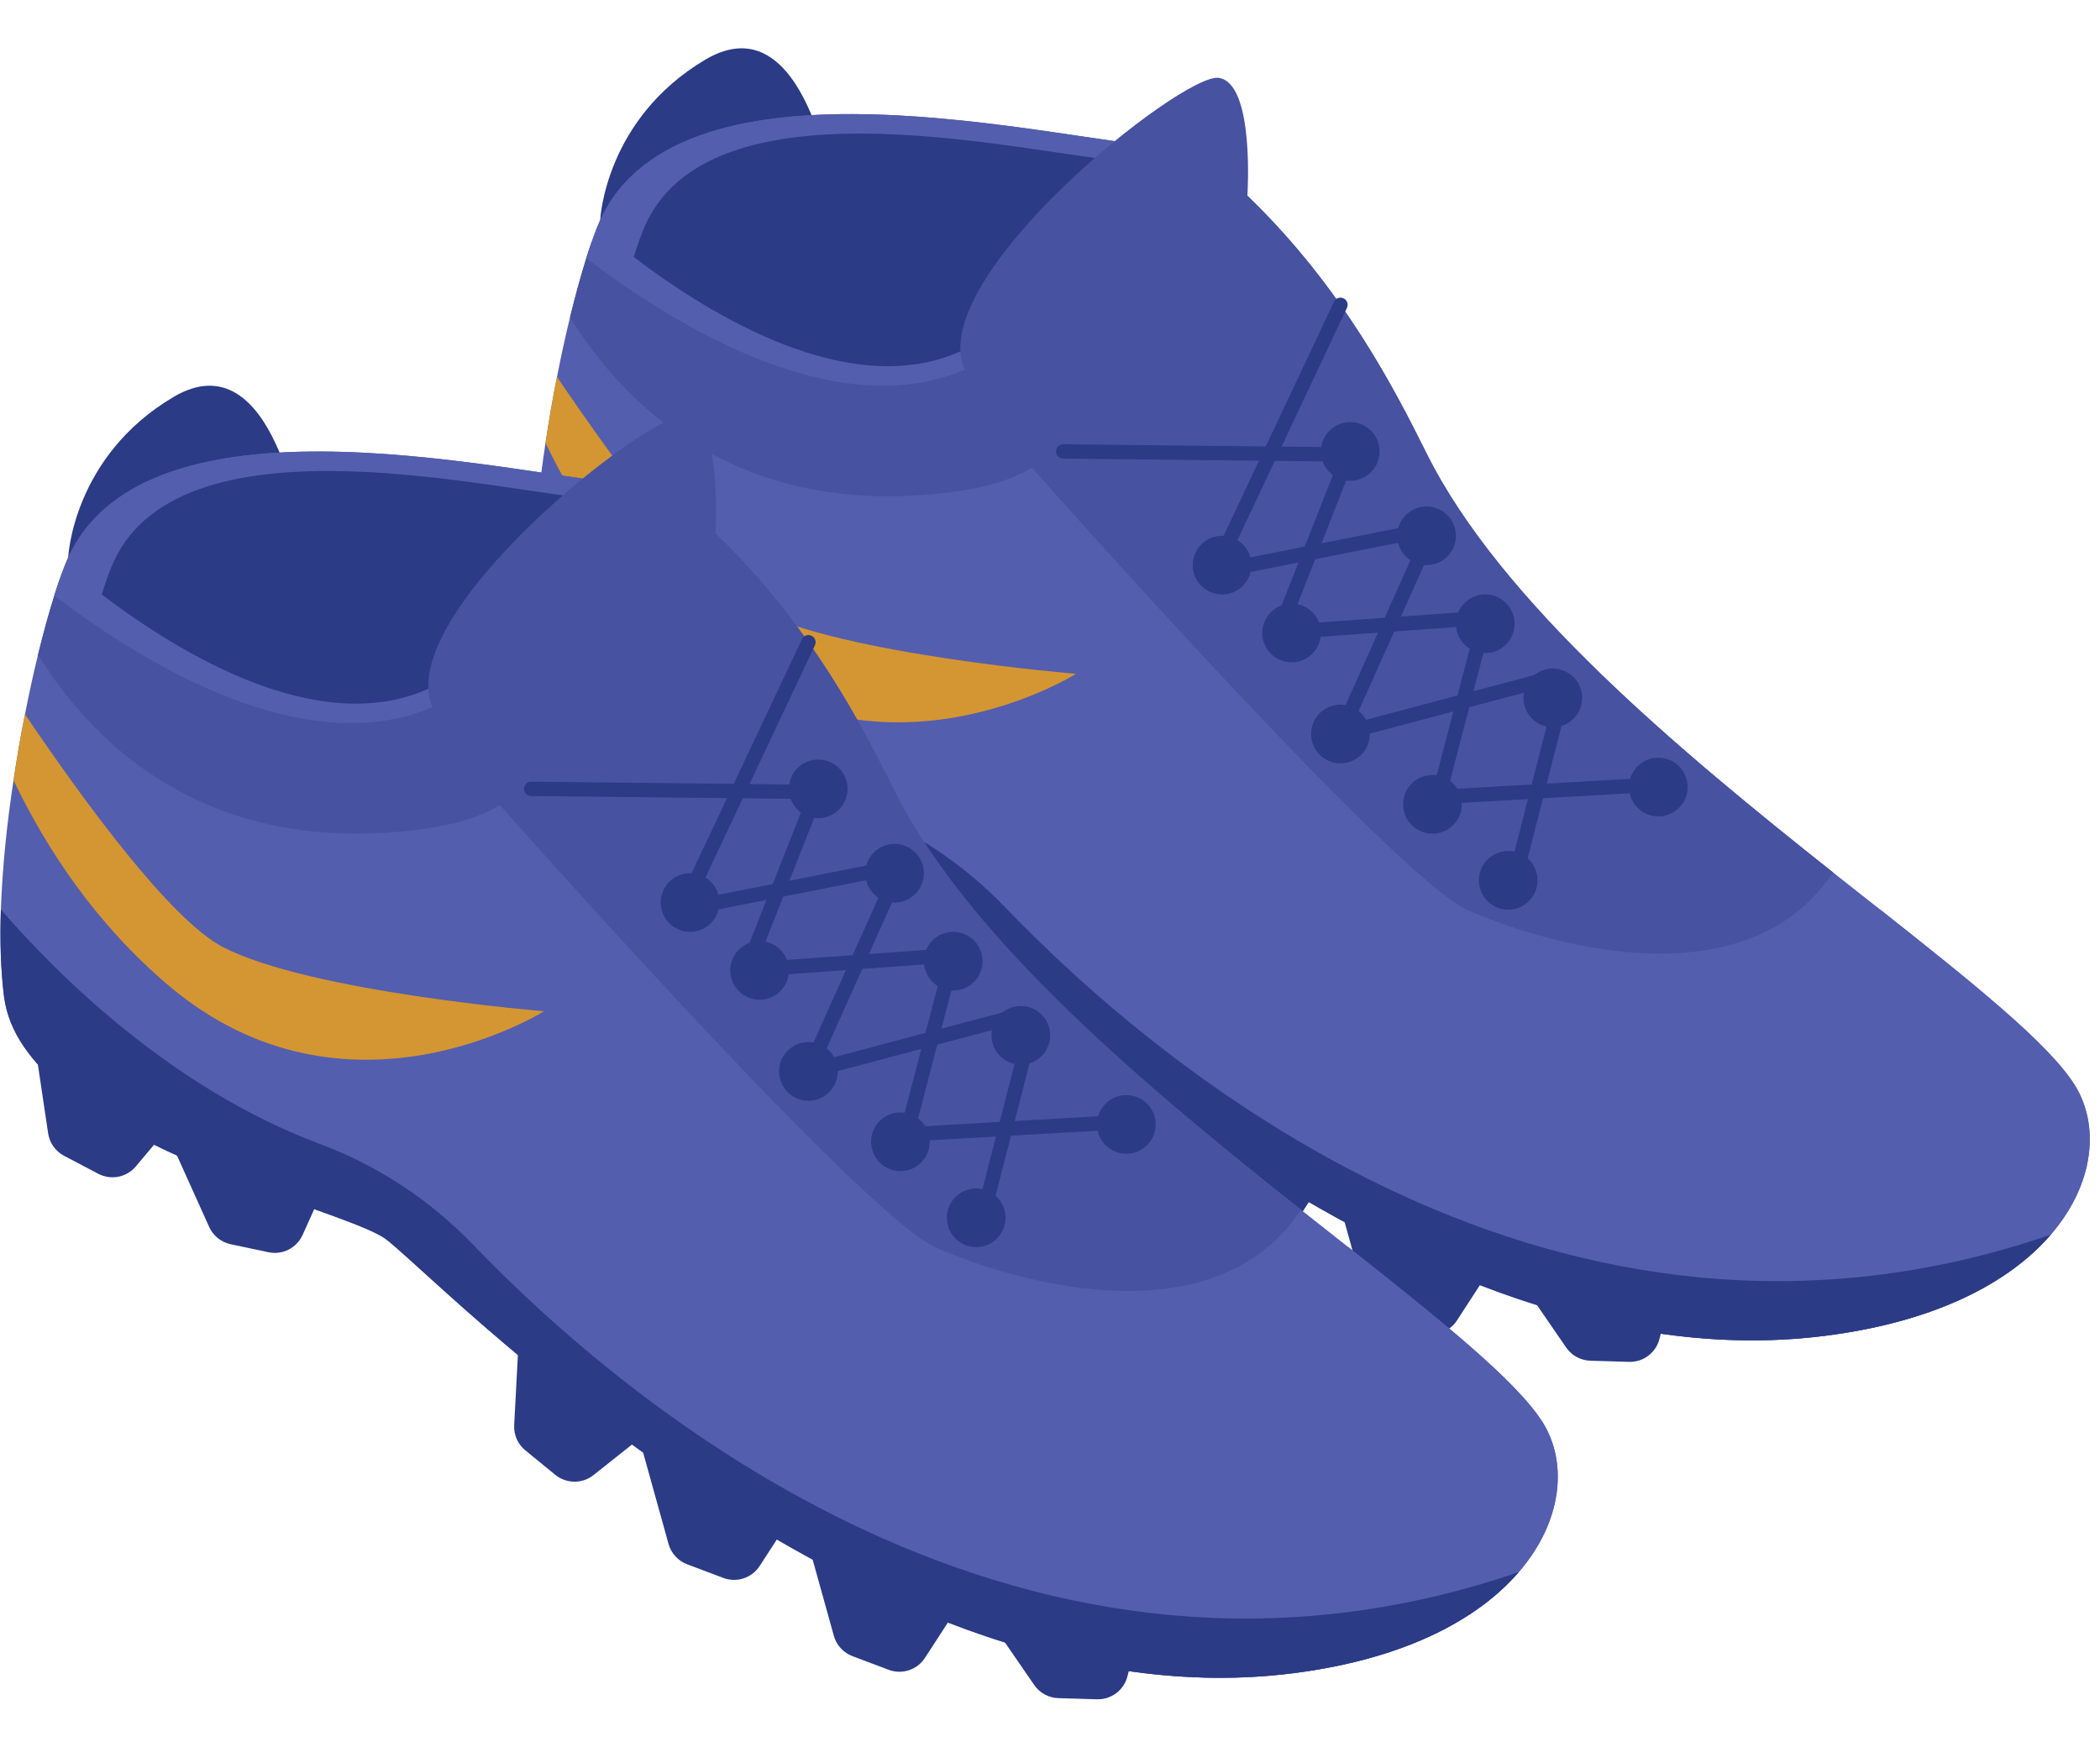 <?xml version="1.0" encoding="UTF-8" standalone="no"?><svg xmlns="http://www.w3.org/2000/svg" xmlns:xlink="http://www.w3.org/1999/xlink" fill="#000000" height="375.2" preserveAspectRatio="xMidYMid meet" version="1" viewBox="-0.1 -10.4 452.3 375.2" width="452.3" zoomAndPan="magnify"><defs><clipPath id="a"><path d="M 211 335 L 246 335 L 246 355.629 L 211 355.629 Z M 211 335"/></clipPath></defs><g><g id="change1_1"><path d="M 129.176 36.945 C 129.176 36.945 130.16 15.242 151.859 2.422 C 173.562 -10.398 179.477 31.961 179.477 31.961 C 179.477 31.961 137.066 59.629 129.176 36.945" fill="#2b3b86"/></g><g id="change2_1"><path d="M 441.586 255.559 C 432.668 265.914 416.23 274.832 390.559 277.617 C 373.117 279.48 355.707 277.5 338.84 273.027 C 266.961 253.895 205.348 189.242 197.371 183.676 C 187.504 176.766 119.32 162.191 115.363 131.645 C 114.645 125.965 114.445 119.566 114.676 112.824 C 114.988 103.848 115.965 94.27 117.398 85.004 C 118.117 80.129 118.949 75.336 119.867 70.777 C 120.758 66.215 121.703 61.91 122.676 57.926 C 123.852 53.105 125.059 48.805 126.176 45.219 C 126.578 43.926 126.98 42.75 127.352 41.66 C 128.012 39.77 128.613 38.191 129.188 36.957 C 146.914 -1.535 228.781 20.176 250.492 21.152 C 255.602 21.41 261.621 25.254 267.992 31.25 C 268.191 31.395 268.363 31.594 268.562 31.766 C 289.133 51.527 300.488 73.844 307.145 87.242 C 323.152 119.395 361.785 151.406 394.688 177.512 C 398.16 180.262 401.574 182.93 404.871 185.539 C 424.777 201.289 441.156 214.367 446.777 223.348 C 452.113 231.895 451.109 244.543 441.586 255.559" fill="#545eae"/></g><g id="change3_1"><path d="M 394.688 177.512 C 375.27 206.738 330.035 191.938 315.863 185.539 C 300.004 178.398 222.152 90.34 222.152 90.34 L 258.355 33.43 L 267.992 31.25 C 268.191 31.395 268.363 31.594 268.562 31.766 C 289.133 51.527 300.488 73.844 307.145 87.242 C 323.152 119.395 361.785 151.406 394.688 177.512" fill="#4752a1"/></g><g id="change3_2"><path d="M 197.371 96.305 C 155.52 98.828 133.234 75.105 122.676 57.926 C 123.852 53.105 125.059 48.805 126.176 45.219 C 126.578 43.926 126.98 42.75 127.352 41.66 L 206.809 45.879 C 206.809 45.879 262.312 92.402 197.371 96.305" fill="#4752a1"/></g><g id="change2_2"><path d="M 441.586 255.559 C 432.668 265.914 416.23 274.832 390.559 277.617 C 373.117 279.48 355.707 277.5 338.84 273.027 C 338.27 244.113 345.438 190.906 404.871 185.539 C 424.777 201.289 441.156 214.367 446.777 223.348 C 452.113 231.895 451.109 244.543 441.586 255.559" fill="#545eae"/></g><g id="change2_3"><path d="M 268.562 31.766 C 258.812 44.414 235.379 57.352 207.668 69.227 C 180.246 80.988 145.855 60.191 126.176 45.219 C 127.27 41.719 128.301 38.906 129.188 36.957 C 146.914 -1.535 228.781 20.176 250.492 21.152 C 255.742 21.41 261.996 25.484 268.562 31.766" fill="#545eae"/></g><g id="change4_1"><path d="M 258.344 33.441 C 249.992 44.273 229.922 55.352 206.191 65.523 C 182.703 75.594 153.25 57.785 136.398 44.961 C 137.332 41.965 138.215 39.559 138.977 37.887 C 154.16 4.918 224.27 23.516 242.867 24.352 C 247.363 24.57 252.719 28.059 258.344 33.441" fill="#2b3b86"/></g><g id="change3_3"><path d="M 268.562 31.766 C 268.562 31.766 270.219 7.355 262.328 6.367 C 254.438 5.383 198.922 49.426 207.668 69.227 C 237.766 137.371 289.352 56.336 268.562 31.766" fill="#4752a1"/></g><g id="change1_2"><path d="M 441.586 255.559 C 432.668 265.914 416.23 274.832 390.559 277.617 C 298.824 287.484 207.238 190.562 197.371 183.676 C 187.504 176.766 119.32 162.191 115.363 131.645 C 114.645 125.965 114.445 119.566 114.676 112.824 C 126.887 126.93 151.441 151.41 183.445 163.355 C 195.922 168.012 207.172 175.453 216.402 185.051 C 249.371 219.332 335.137 292.082 441.586 255.559" fill="#2b3b86"/></g><g id="change4_2"><path d="M 325.77 182.098 C 325.645 182.098 325.516 182.078 325.387 182.047 C 324.562 181.836 324.062 180.996 324.273 180.172 L 334.949 138.48 C 334.98 138.352 335.031 138.23 335.098 138.113 C 335.277 137.789 335.145 137.523 335.047 137.395 C 334.953 137.27 334.738 137.066 334.375 137.145 L 289.004 149.195 C 288.434 149.352 287.816 149.156 287.434 148.703 C 287.047 148.246 286.957 147.613 287.199 147.07 L 305.793 105.57 L 266.156 113.406 C 264.926 113.723 263.578 113.34 262.633 112.371 C 261.688 111.402 261.344 110.043 261.711 108.738 C 261.73 108.656 261.762 108.578 261.801 108.5 L 287.215 54.598 C 287.574 53.824 288.496 53.496 289.266 53.859 C 290.035 54.223 290.367 55.145 290.004 55.914 L 264.66 109.668 C 264.621 109.938 264.754 110.125 264.844 110.219 C 264.941 110.32 265.16 110.48 265.48 110.398 L 308.121 101.961 C 308.688 101.848 309.27 102.062 309.629 102.516 C 309.988 102.965 310.066 103.578 309.828 104.105 L 291.34 145.379 L 333.652 134.145 C 335.18 133.812 336.637 134.359 337.523 135.555 C 338.371 136.691 338.508 138.152 337.898 139.414 L 327.266 180.938 C 327.086 181.633 326.461 182.098 325.77 182.098" fill="#2b3b86"/></g><g id="change4_3"><path d="M 309.711 162.824 C 309.25 162.824 308.812 162.617 308.52 162.262 C 308.203 161.879 308.094 161.371 308.219 160.891 L 317.75 124.352 L 275.402 127.398 C 274.879 127.426 274.363 127.199 274.051 126.773 C 273.734 126.348 273.664 125.785 273.855 125.293 L 288.125 89.023 L 228.887 88.383 C 228.031 88.375 227.348 87.676 227.355 86.824 C 227.367 85.973 228.035 85.312 228.918 85.297 L 290.398 85.961 C 290.906 85.965 291.379 86.219 291.664 86.641 C 291.945 87.062 292.004 87.594 291.816 88.066 L 277.625 124.145 L 319.676 121.117 C 320.168 121.078 320.656 121.285 320.977 121.672 C 321.293 122.051 321.406 122.566 321.281 123.047 L 311.738 159.617 L 356.98 157.027 C 357.828 156.988 358.562 157.633 358.609 158.48 C 358.656 159.332 358.008 160.062 357.156 160.109 L 309.801 162.824 C 309.77 162.824 309.742 162.824 309.711 162.824" fill="#2b3b86"/></g><g id="change4_4"><path d="M 269.426 111.328 C 269.426 114.816 266.598 117.645 263.109 117.645 C 259.621 117.645 256.793 114.816 256.793 111.328 C 256.793 107.84 259.621 105.012 263.109 105.012 C 266.598 105.012 269.426 107.84 269.426 111.328" fill="#2b3b86"/></g><g id="change4_5"><path d="M 313.473 105.012 C 313.473 108.5 310.645 111.328 307.152 111.328 C 303.664 111.328 300.84 108.5 300.84 105.012 C 300.84 101.523 303.664 98.695 307.152 98.695 C 310.645 98.695 313.473 101.523 313.473 105.012" fill="#2b3b86"/></g><g id="change4_6"><path d="M 297.035 86.84 C 297.035 90.328 294.207 93.156 290.719 93.156 C 287.23 93.156 284.402 90.328 284.402 86.84 C 284.402 83.352 287.23 80.523 290.719 80.523 C 294.207 80.523 297.035 83.352 297.035 86.84" fill="#2b3b86"/></g><g id="change4_7"><path d="M 284.402 125.941 C 284.402 129.43 281.574 132.258 278.086 132.258 C 274.598 132.258 271.77 129.43 271.77 125.941 C 271.77 122.453 274.598 119.625 278.086 119.625 C 281.574 119.625 284.402 122.453 284.402 125.941" fill="#2b3b86"/></g><g id="change4_8"><path d="M 326.105 123.961 C 326.105 127.449 323.273 130.277 319.785 130.277 C 316.301 130.277 313.473 127.449 313.473 123.961 C 313.473 120.473 316.301 117.645 319.785 117.645 C 323.273 117.645 326.105 120.473 326.105 123.961" fill="#2b3b86"/></g><g id="change4_9"><path d="M 294.926 147.703 C 294.926 151.191 292.098 154.02 288.609 154.02 C 285.121 154.02 282.293 151.191 282.293 147.703 C 282.293 144.215 285.121 141.387 288.609 141.387 C 292.098 141.387 294.926 144.215 294.926 147.703" fill="#2b3b86"/></g><g id="change4_10"><path d="M 314.738 162.852 C 314.738 166.34 311.91 169.164 308.422 169.164 C 304.934 169.164 302.105 166.34 302.105 162.852 C 302.105 159.363 304.934 156.535 308.422 156.535 C 311.91 156.535 314.738 159.363 314.738 162.852" fill="#2b3b86"/></g><g id="change4_11"><path d="M 340.664 139.93 C 340.664 143.418 337.836 146.246 334.348 146.246 C 330.859 146.246 328.031 143.418 328.031 139.93 C 328.031 136.441 330.859 133.613 334.348 133.613 C 337.836 133.613 340.664 136.441 340.664 139.93" fill="#2b3b86"/></g><g id="change4_12"><path d="M 331.051 179.227 C 331.051 182.715 328.223 185.539 324.734 185.539 C 321.246 185.539 318.418 182.715 318.418 179.227 C 318.418 175.738 321.246 172.906 324.734 172.906 C 328.223 172.906 331.051 175.738 331.051 179.227" fill="#2b3b86"/></g><g id="change4_13"><path d="M 363.387 159.125 C 363.387 162.613 360.559 165.441 357.066 165.441 C 353.578 165.441 350.754 162.613 350.754 159.125 C 350.754 155.637 353.578 152.809 357.066 152.809 C 360.559 152.809 363.387 155.637 363.387 159.125" fill="#2b3b86"/></g><g id="change5_1"><path d="M 231.648 134.742 C 231.648 134.742 189.137 161.562 150.875 129.262 C 134.984 115.84 124.371 99.516 117.398 85.004 C 118.117 80.129 118.949 75.336 119.867 70.777 C 132.832 89.965 151.273 115.062 162.492 120.914 C 181.25 130.641 231.648 134.742 231.648 134.742" fill="#d49632"/></g><g id="change1_3"><path d="M 121.84 140.852 L 124.848 161.035 C 125.156 163.105 126.438 164.906 128.289 165.879 L 135.656 169.754 C 138.387 171.191 141.754 170.531 143.738 168.164 L 150.953 159.582 L 121.84 140.852" fill="#2b3b86"/></g><g id="change1_4"><path d="M 151.152 162.602 L 159.539 181.203 C 160.398 183.113 162.117 184.496 164.168 184.93 L 172.309 186.652 C 175.332 187.289 178.391 185.738 179.656 182.926 L 184.266 172.699 L 151.152 162.602" fill="#2b3b86"/></g><g id="change1_5"><path d="M 226.309 203.516 L 225.227 223.895 C 225.117 225.984 226.008 228.004 227.629 229.328 L 234.074 234.594 C 236.465 236.547 239.895 236.57 242.312 234.652 L 251.098 227.68 L 226.309 203.516" fill="#2b3b86"/></g><g id="change1_6"><path d="M 253.008 229.828 L 258.477 249.484 C 259.039 251.504 260.527 253.133 262.484 253.871 L 270.273 256.809 C 273.164 257.898 276.422 256.824 278.102 254.238 L 284.203 244.828 L 253.008 229.828" fill="#2b3b86"/></g><g id="change1_7"><path d="M 288.609 249.613 L 294.078 269.273 C 294.641 271.289 296.129 272.918 298.09 273.656 L 305.875 276.594 C 308.766 277.684 312.023 276.613 313.703 274.023 L 319.809 264.613 L 288.609 249.613" fill="#2b3b86"/></g><g id="change1_8"><path d="M 325.66 263.043 L 337.223 279.855 C 338.406 281.582 340.348 282.637 342.438 282.699 L 350.758 282.945 C 353.844 283.039 356.578 280.969 357.324 277.973 L 360.039 267.094 L 325.66 263.043" fill="#2b3b86"/></g><g id="change1_9"><path d="M 14.59 109.625 C 14.59 109.625 15.578 87.926 37.277 75.102 C 58.977 62.281 64.895 104.641 64.895 104.641 C 64.895 104.641 22.48 132.309 14.59 109.625" fill="#2b3b86"/></g><g id="change2_4"><path d="M 327.004 328.238 C 318.082 338.594 301.645 347.516 275.977 350.297 C 258.535 352.16 241.121 350.184 224.258 345.707 C 152.375 326.574 90.762 261.922 82.785 256.355 C 72.918 249.445 4.738 234.871 0.777 204.324 C 0.062 198.645 -0.141 192.246 0.09 185.508 C 0.406 176.531 1.383 166.949 2.816 157.684 C 3.531 152.809 4.363 148.02 5.281 143.457 C 6.172 138.895 7.117 134.594 8.094 130.605 C 9.27 125.789 10.473 121.484 11.594 117.898 C 11.992 116.609 12.395 115.434 12.77 114.344 C 13.43 112.449 14.031 110.871 14.605 109.637 C 32.332 71.145 114.195 92.859 135.91 93.832 C 141.016 94.09 147.039 97.934 153.406 103.93 C 153.609 104.074 153.781 104.273 153.98 104.445 C 174.547 124.211 185.906 146.527 192.562 159.922 C 208.566 192.074 247.203 224.086 280.105 250.191 C 283.574 252.945 286.988 255.609 290.285 258.223 C 310.195 273.969 326.574 287.051 332.195 296.027 C 337.531 304.574 336.527 317.227 327.004 328.238" fill="#545eae"/></g><g id="change3_4"><path d="M 280.105 250.191 C 260.688 279.418 215.449 264.617 201.281 258.223 C 185.418 251.078 107.57 163.02 107.57 163.02 L 143.77 106.109 L 153.406 103.93 C 153.609 104.074 153.781 104.273 153.98 104.445 C 174.547 124.211 185.906 146.527 192.562 159.922 C 208.566 192.074 247.203 224.086 280.105 250.191" fill="#4752a1"/></g><g id="change3_5"><path d="M 82.785 168.984 C 40.938 171.512 18.648 147.789 8.094 130.605 C 9.27 125.789 10.473 121.484 11.594 117.898 C 11.992 116.609 12.395 115.434 12.77 114.344 L 92.223 118.559 C 92.223 118.559 147.727 165.086 82.785 168.984" fill="#4752a1"/></g><g id="change2_5"><path d="M 327.004 328.238 C 318.082 338.594 301.645 347.516 275.977 350.297 C 258.535 352.16 241.121 350.184 224.258 345.707 C 223.684 316.793 230.855 263.586 290.285 258.223 C 310.195 273.969 326.574 287.051 332.195 296.027 C 337.531 304.574 336.527 317.227 327.004 328.238" fill="#545eae"/></g><g id="change2_6"><path d="M 153.98 104.445 C 144.227 117.094 120.793 130.031 93.086 141.906 C 65.664 153.668 31.27 132.871 11.594 117.898 C 12.684 114.398 13.715 111.59 14.605 109.637 C 32.332 71.145 114.195 92.859 135.91 93.832 C 141.16 94.09 147.414 98.164 153.98 104.445" fill="#545eae"/></g><g id="change4_14"><path d="M 143.758 106.121 C 135.406 116.953 115.336 128.035 91.605 138.203 C 68.121 148.277 38.664 130.465 21.812 117.645 C 22.746 114.645 23.633 112.238 24.395 110.566 C 39.574 77.598 109.688 96.195 128.281 97.031 C 132.777 97.254 138.133 100.742 143.758 106.121" fill="#2b3b86"/></g><g id="change3_6"><path d="M 153.98 104.445 C 153.98 104.445 155.637 80.035 147.746 79.051 C 139.855 78.062 84.34 122.105 93.086 141.906 C 123.18 210.055 174.77 129.02 153.98 104.445" fill="#4752a1"/></g><g id="change1_10"><path d="M 327.004 328.238 C 318.082 338.594 301.645 347.516 275.977 350.297 C 184.242 360.164 92.652 263.242 82.785 256.355 C 72.918 249.445 4.738 234.871 0.777 204.324 C 0.062 198.645 -0.141 192.246 0.09 185.508 C 12.301 199.609 36.859 224.09 68.863 236.035 C 81.34 240.695 92.586 248.133 101.816 257.73 C 134.789 292.012 220.551 364.762 327.004 328.238" fill="#2b3b86"/></g><g id="change4_15"><path d="M 211.188 254.777 C 211.059 254.777 210.93 254.762 210.805 254.727 C 209.977 254.516 209.48 253.676 209.691 252.852 L 220.367 211.16 C 220.398 211.031 220.449 210.906 220.512 210.793 C 220.691 210.469 220.559 210.203 220.465 210.078 C 220.367 209.945 220.152 209.738 219.789 209.824 L 174.422 221.875 C 173.848 222.031 173.234 221.836 172.848 221.383 C 172.461 220.93 172.371 220.297 172.613 219.75 L 191.207 178.25 L 151.57 186.09 C 150.34 186.402 148.992 186.023 148.047 185.051 C 147.102 184.078 146.758 182.723 147.125 181.422 C 147.148 181.34 147.18 181.258 147.215 181.18 L 172.629 127.277 C 172.992 126.508 173.91 126.176 174.684 126.539 C 175.453 126.902 175.785 127.824 175.418 128.594 L 150.078 182.348 C 150.035 182.617 150.172 182.805 150.262 182.898 C 150.359 183 150.57 183.16 150.895 183.078 L 193.539 174.641 C 194.105 174.531 194.684 174.742 195.047 175.195 C 195.402 175.645 195.48 176.262 195.246 176.789 L 176.758 218.059 L 219.066 206.824 C 220.594 206.492 222.051 207.039 222.941 208.238 C 223.785 209.371 223.922 210.832 223.312 212.094 L 212.68 253.613 C 212.504 254.312 211.875 254.777 211.188 254.777" fill="#2b3b86"/></g><g id="change4_16"><path d="M 195.129 235.508 C 194.668 235.508 194.227 235.301 193.934 234.941 C 193.621 234.559 193.508 234.051 193.633 233.574 L 203.164 197.031 L 160.82 200.078 C 160.289 200.113 159.777 199.883 159.465 199.453 C 159.148 199.027 159.078 198.469 159.27 197.973 L 173.543 161.703 L 114.301 161.062 C 113.449 161.055 112.766 160.355 112.773 159.504 C 112.781 158.652 113.52 157.934 114.332 157.977 L 175.812 158.641 C 176.324 158.645 176.797 158.898 177.078 159.32 C 177.363 159.742 177.422 160.277 177.234 160.746 L 163.039 196.824 L 205.094 193.797 C 205.586 193.766 206.07 193.969 206.391 194.352 C 206.707 194.734 206.82 195.246 206.695 195.727 L 197.156 232.301 L 242.395 229.711 C 243.238 229.68 243.977 230.312 244.023 231.16 C 244.074 232.012 243.422 232.742 242.57 232.789 L 195.215 235.504 C 195.188 235.504 195.156 235.508 195.129 235.508" fill="#2b3b86"/></g><g id="change4_17"><path d="M 154.844 184.008 C 154.844 187.496 152.016 190.324 148.527 190.324 C 145.035 190.324 142.211 187.496 142.211 184.008 C 142.211 180.52 145.035 177.691 148.527 177.691 C 152.016 177.691 154.844 180.52 154.844 184.008" fill="#2b3b86"/></g><g id="change4_18"><path d="M 198.887 177.691 C 198.887 181.18 196.059 184.008 192.57 184.008 C 189.082 184.008 186.254 181.18 186.254 177.691 C 186.254 174.203 189.082 171.375 192.57 171.375 C 196.059 171.375 198.887 174.203 198.887 177.691" fill="#2b3b86"/></g><g id="change4_19"><path d="M 182.449 159.52 C 182.449 163.008 179.621 165.836 176.133 165.836 C 172.645 165.836 169.816 163.008 169.816 159.52 C 169.816 156.031 172.645 153.203 176.133 153.203 C 179.621 153.203 182.449 156.031 182.449 159.52" fill="#2b3b86"/></g><g id="change4_20"><path d="M 169.816 198.621 C 169.816 202.109 166.988 204.938 163.5 204.938 C 160.012 204.938 157.184 202.109 157.184 198.621 C 157.184 195.133 160.012 192.305 163.5 192.305 C 166.988 192.305 169.816 195.133 169.816 198.621" fill="#2b3b86"/></g><g id="change4_21"><path d="M 211.52 196.641 C 211.52 200.129 208.691 202.957 205.203 202.957 C 201.715 202.957 198.887 200.129 198.887 196.641 C 198.887 193.152 201.715 190.324 205.203 190.324 C 208.691 190.324 211.52 193.152 211.52 196.641" fill="#2b3b86"/></g><g id="change4_22"><path d="M 180.34 220.383 C 180.34 223.871 177.512 226.699 174.023 226.699 C 170.535 226.699 167.707 223.871 167.707 220.383 C 167.707 216.895 170.535 214.066 174.023 214.066 C 177.512 214.066 180.34 216.895 180.34 220.383" fill="#2b3b86"/></g><g id="change4_23"><path d="M 200.152 235.531 C 200.152 239.02 197.324 241.848 193.836 241.848 C 190.348 241.848 187.52 239.02 187.52 235.531 C 187.52 232.043 190.348 229.215 193.836 229.215 C 197.324 229.215 200.152 232.043 200.152 235.531" fill="#2b3b86"/></g><g id="change4_24"><path d="M 226.082 212.609 C 226.082 216.098 223.254 218.926 219.766 218.926 C 216.277 218.926 213.449 216.098 213.449 212.609 C 213.449 209.121 216.277 206.293 219.766 206.293 C 223.254 206.293 226.082 209.121 226.082 212.609" fill="#2b3b86"/></g><g id="change4_25"><path d="M 216.469 251.906 C 216.469 255.395 213.641 258.223 210.152 258.223 C 206.664 258.223 203.836 255.395 203.836 251.906 C 203.836 248.418 206.664 245.59 210.152 245.59 C 213.641 245.59 216.469 248.418 216.469 251.906" fill="#2b3b86"/></g><g id="change4_26"><path d="M 248.801 231.805 C 248.801 235.293 245.973 238.121 242.484 238.121 C 238.996 238.121 236.168 235.293 236.168 231.805 C 236.168 228.316 238.996 225.488 242.484 225.488 C 245.973 225.488 248.801 228.316 248.801 231.805" fill="#2b3b86"/></g><g id="change5_2"><path d="M 117.062 207.422 C 117.062 207.422 74.555 234.242 36.289 201.945 C 20.398 188.52 9.785 172.199 2.816 157.684 C 3.531 152.809 4.363 148.02 5.281 143.457 C 18.246 162.645 36.691 187.746 47.906 193.598 C 66.664 203.32 117.062 207.422 117.062 207.422" fill="#d49632"/></g><g id="change1_11"><path d="M 7.258 213.531 L 10.266 233.715 C 10.574 235.785 11.852 237.586 13.703 238.562 L 21.07 242.434 C 23.805 243.871 27.168 243.211 29.156 240.848 L 36.371 232.262 L 7.258 213.531" fill="#2b3b86"/></g><g id="change1_12"><path d="M 36.566 235.281 L 44.953 253.887 C 45.816 255.793 47.535 257.18 49.582 257.609 L 57.727 259.332 C 60.746 259.973 63.805 258.418 65.074 255.605 L 69.68 245.383 L 36.566 235.281" fill="#2b3b86"/></g><g id="change1_13"><path d="M 111.723 276.199 L 110.645 296.574 C 110.531 298.664 111.426 300.684 113.047 302.008 L 119.488 307.273 C 121.883 309.227 125.312 309.25 127.73 307.332 L 136.512 300.363 L 111.723 276.199" fill="#2b3b86"/></g><g id="change1_14"><path d="M 138.422 302.508 L 143.891 322.164 C 144.453 324.184 145.941 325.812 147.902 326.551 L 155.688 329.488 C 158.578 330.578 161.836 329.508 163.516 326.914 L 169.621 317.512 L 138.422 302.508" fill="#2b3b86"/></g><g id="change1_15"><path d="M 174.023 322.293 L 179.496 341.953 C 180.055 343.969 181.547 345.598 183.504 346.336 L 191.293 349.273 C 194.18 350.363 197.438 349.293 199.121 346.703 L 205.223 337.297 L 174.023 322.293" fill="#2b3b86"/></g><g clip-path="url(#a)" id="change1_16"><path d="M 211.074 335.723 L 222.637 352.535 C 223.824 354.262 225.762 355.32 227.855 355.383 L 236.172 355.625 C 239.262 355.719 241.992 353.648 242.738 350.652 L 245.457 339.773 L 211.074 335.723" fill="#2b3b86"/></g></g></svg>